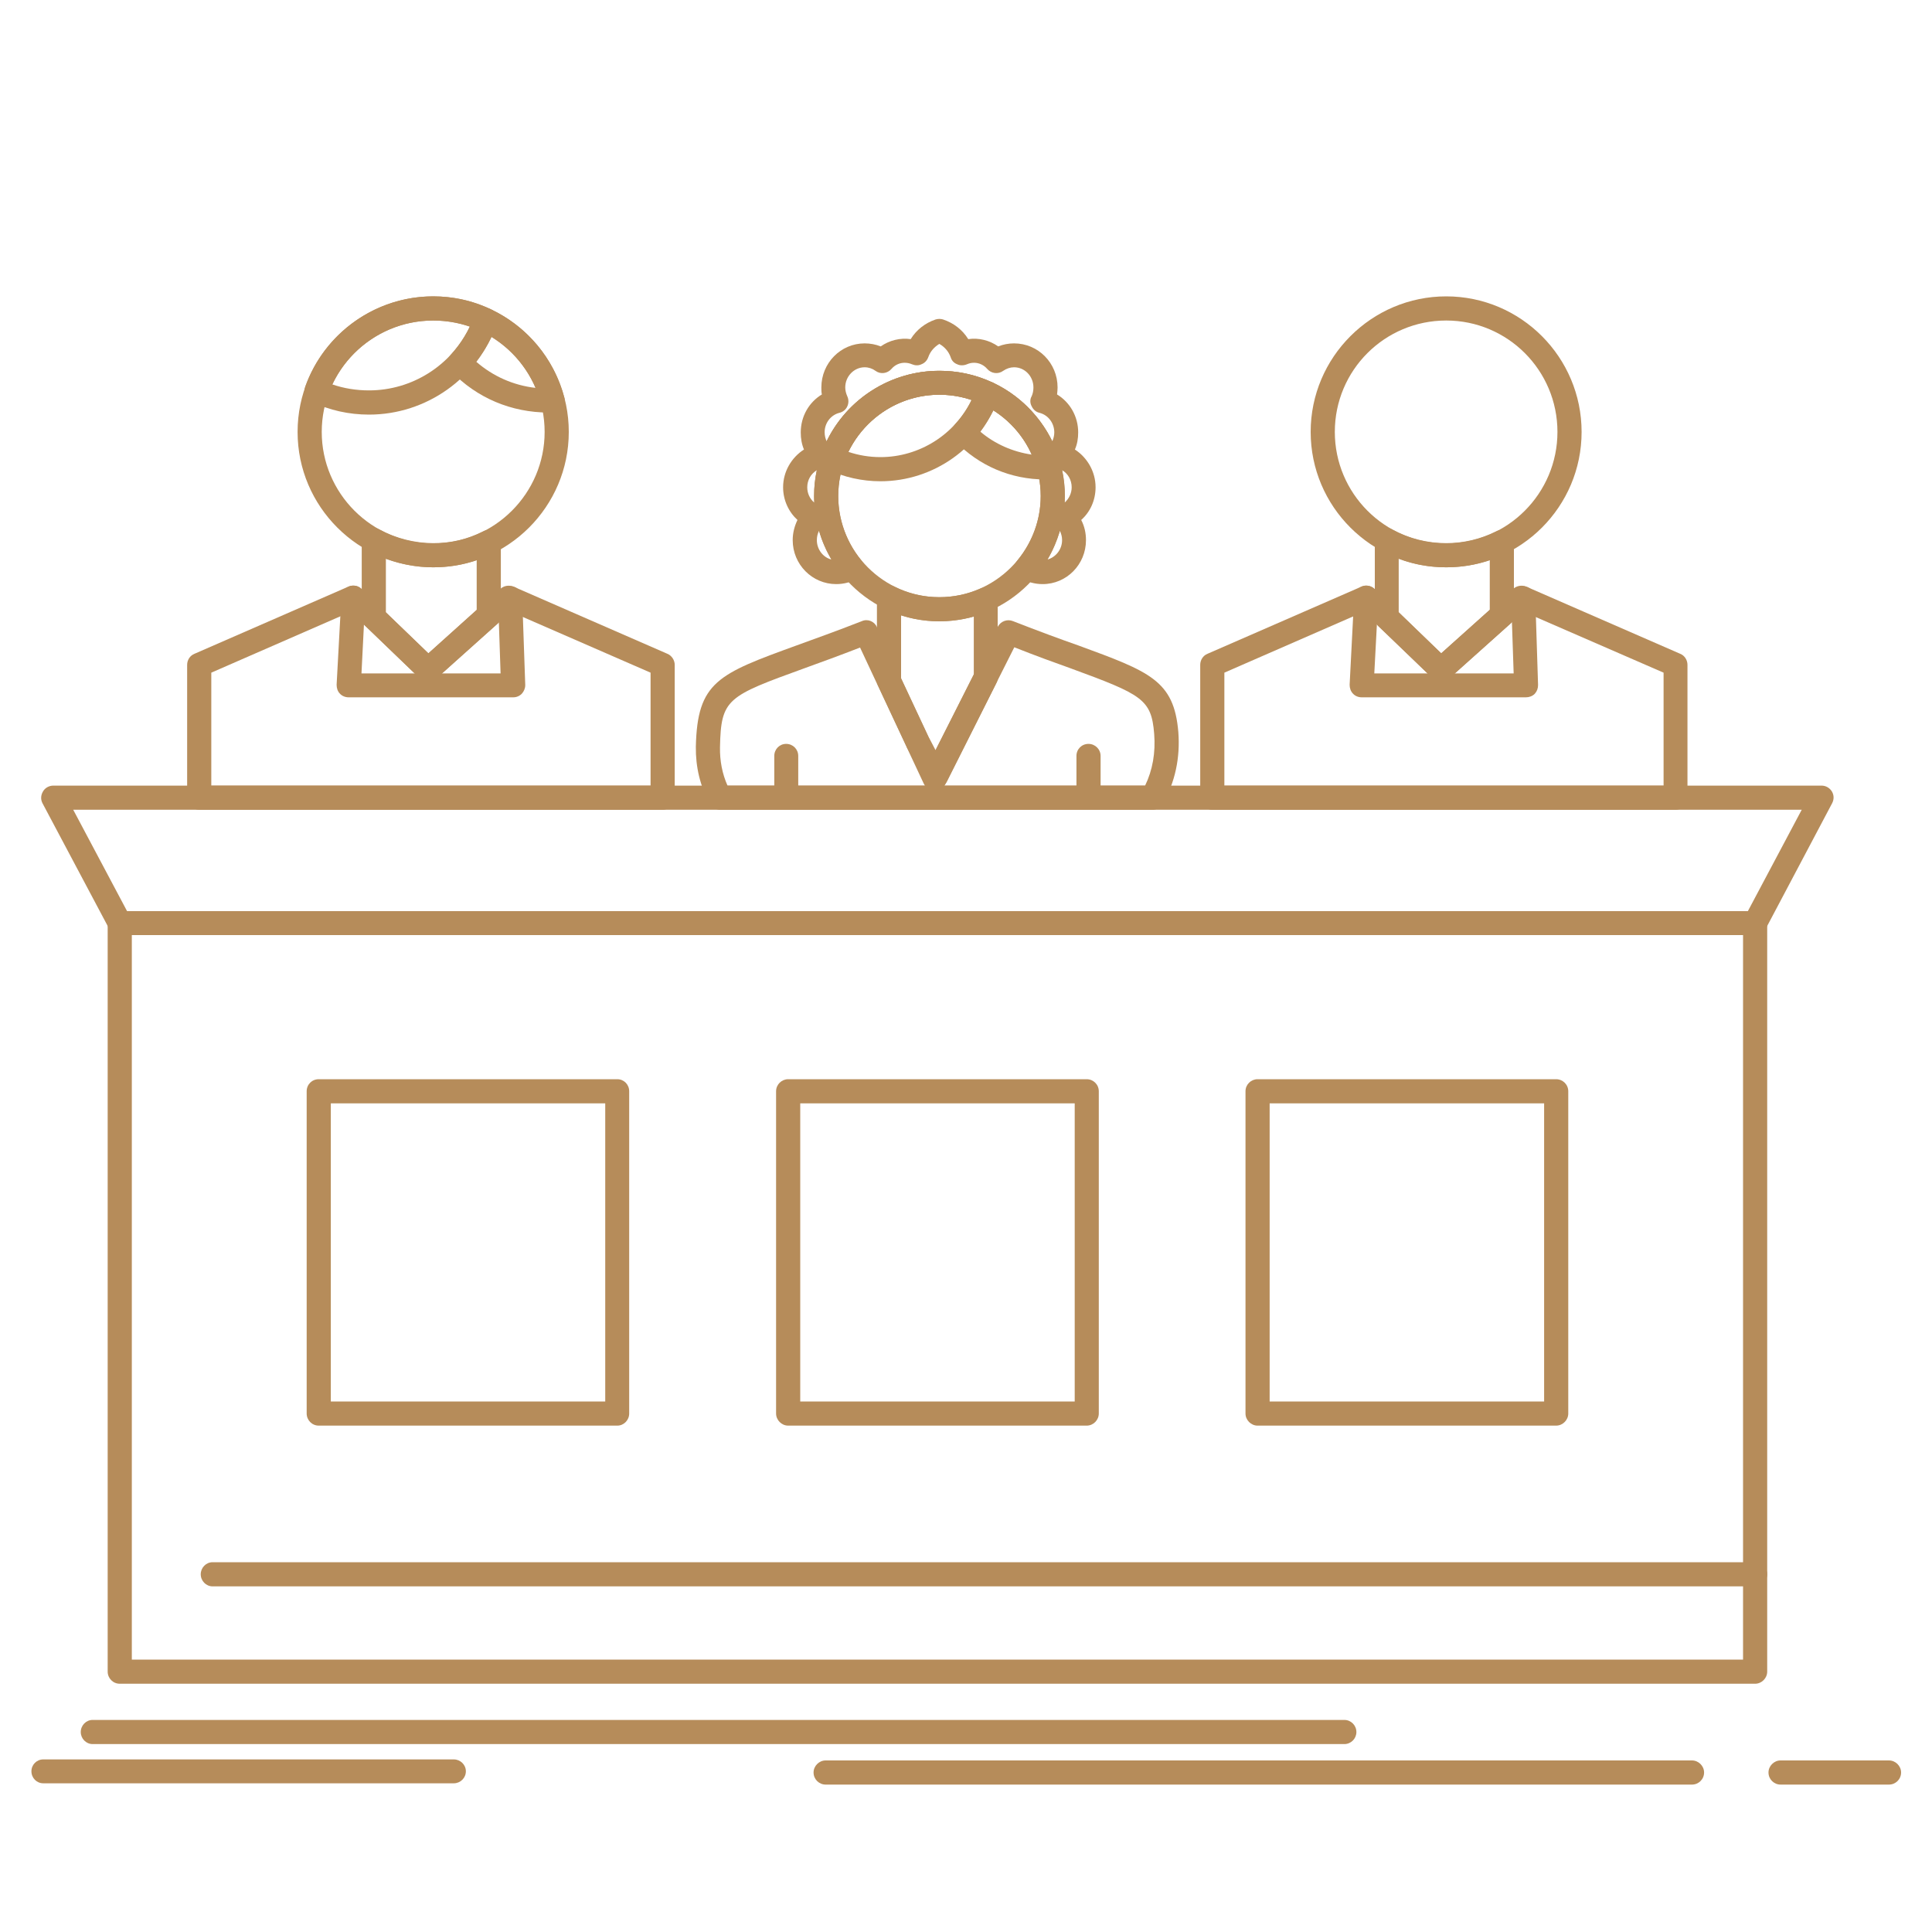 <?xml version="1.0" encoding="UTF-8"?> <svg xmlns="http://www.w3.org/2000/svg" xmlns:xlink="http://www.w3.org/1999/xlink" width="40" zoomAndPan="magnify" viewBox="0 0 30 30" height="40" preserveAspectRatio="xMidYMid meet" version="1.2"><defs><clipPath id="4bff44c04c"><path d="M 0.484 12 L 29 12 L 29 15 L 0.484 15 Z M 0.484 12 "></path></clipPath><clipPath id="b602a280ce"><path d="M 12 4.602 L 18 4.602 L 18 10 L 12 10 Z M 12 4.602 "></path></clipPath><clipPath id="8015ed0cef"><path d="M 20 4.602 L 25 4.602 L 25 9 L 20 9 Z M 20 4.602 "></path></clipPath><clipPath id="87d46af97b"><path d="M 4 4.602 L 9 4.602 L 9 9 L 4 9 Z M 4 4.602 "></path></clipPath><clipPath id="d9f3b9310d"><path d="M 6 4.602 L 9 4.602 L 9 7 L 6 7 Z M 6 4.602 "></path></clipPath><clipPath id="f52fb5af86"><path d="M 4 4.602 L 8 4.602 L 8 7 L 4 7 Z M 4 4.602 "></path></clipPath><clipPath id="efc861f8c8"><path d="M 1 26 L 22 26 L 22 27.824 L 1 27.824 Z M 1 26 "></path></clipPath><clipPath id="67663352d6"><path d="M 12 27 L 27 27 L 27 27.824 L 12 27.824 Z M 12 27 "></path></clipPath><clipPath id="75b4d05f6e"><path d="M 27 27 L 29.516 27 L 29.516 27.824 L 27 27.824 Z M 27 27 "></path></clipPath><clipPath id="0fdddf1174"><path d="M 0.484 27 L 8 27 L 8 27.824 L 0.484 27.824 Z M 0.484 27 "></path></clipPath></defs><g id="e288581c4d"><path style=" stroke:none;fill-rule:nonzero;fill:#b68c5a;fill-opacity:1;" d="M 27.254 26.145 L 1.859 26.145 C 1.754 26.145 1.672 26.059 1.672 25.957 L 1.672 14.336 C 1.672 14.23 1.754 14.148 1.859 14.148 L 27.254 14.148 C 27.355 14.148 27.441 14.23 27.441 14.336 L 27.441 25.957 C 27.441 26.059 27.355 26.145 27.254 26.145 Z M 2.047 25.77 L 27.066 25.77 L 27.066 14.52 L 2.047 14.52 Z M 2.047 25.77 "></path><g clip-rule="nonzero" clip-path="url(#4bff44c04c)"><path style=" stroke:none;fill-rule:nonzero;fill:#b68c5a;fill-opacity:1;" d="M 27.254 14.52 L 1.859 14.52 C 1.789 14.52 1.727 14.484 1.695 14.422 L 0.66 12.473 C 0.629 12.414 0.633 12.348 0.668 12.289 C 0.699 12.234 0.762 12.199 0.828 12.199 L 28.285 12.199 C 28.352 12.199 28.41 12.234 28.445 12.289 C 28.48 12.348 28.48 12.414 28.449 12.473 L 27.418 14.422 C 27.387 14.484 27.324 14.52 27.254 14.52 Z M 1.973 14.148 L 27.141 14.148 L 27.977 12.574 L 1.137 12.574 Z M 1.973 14.148 "></path></g><path style=" stroke:none;fill-rule:nonzero;fill:#b68c5a;fill-opacity:1;" d="M 9.586 22.137 L 4.949 22.137 C 4.844 22.137 4.762 22.051 4.762 21.949 L 4.762 16.945 C 4.762 16.84 4.844 16.758 4.949 16.758 L 9.586 16.758 C 9.688 16.758 9.77 16.84 9.77 16.945 L 9.77 21.949 C 9.77 22.051 9.688 22.137 9.586 22.137 Z M 5.137 21.762 L 9.398 21.762 L 9.398 17.133 L 5.137 17.133 Z M 5.137 21.762 "></path><path style=" stroke:none;fill-rule:nonzero;fill:#b68c5a;fill-opacity:1;" d="M 16.875 22.137 L 12.238 22.137 C 12.137 22.137 12.051 22.051 12.051 21.949 L 12.051 16.945 C 12.051 16.84 12.137 16.758 12.238 16.758 L 16.875 16.758 C 16.977 16.758 17.062 16.84 17.062 16.945 L 17.062 21.949 C 17.062 22.051 16.977 22.137 16.875 22.137 Z M 12.426 21.762 L 16.688 21.762 L 16.688 17.133 L 12.426 17.133 Z M 12.426 21.762 "></path><path style=" stroke:none;fill-rule:nonzero;fill:#b68c5a;fill-opacity:1;" d="M 24.164 22.137 L 19.527 22.137 C 19.426 22.137 19.34 22.051 19.34 21.949 L 19.34 16.945 C 19.34 16.84 19.426 16.758 19.527 16.758 L 24.164 16.758 C 24.266 16.758 24.352 16.84 24.352 16.945 L 24.352 21.949 C 24.352 22.051 24.266 22.137 24.164 22.137 Z M 19.715 21.762 L 23.977 21.762 L 23.977 17.133 L 19.715 17.133 Z M 19.715 21.762 "></path><path style=" stroke:none;fill-rule:nonzero;fill:#b68c5a;fill-opacity:1;" d="M 27.254 24.633 L 3.301 24.633 C 3.199 24.633 3.117 24.547 3.117 24.445 C 3.117 24.344 3.199 24.258 3.301 24.258 L 27.254 24.258 C 27.355 24.258 27.441 24.344 27.441 24.445 C 27.441 24.547 27.355 24.633 27.254 24.633 Z M 27.254 24.633 "></path><path style=" stroke:none;fill-rule:nonzero;fill:#b68c5a;fill-opacity:1;" d="M 14.586 9.648 C 13.516 9.648 12.641 8.773 12.641 7.703 C 12.641 6.629 13.516 5.758 14.586 5.758 C 15.66 5.758 16.535 6.629 16.535 7.703 C 16.535 8.773 15.66 9.648 14.586 9.648 Z M 14.586 6.129 C 13.723 6.129 13.016 6.836 13.016 7.703 C 13.016 8.566 13.723 9.273 14.586 9.273 C 15.453 9.273 16.16 8.566 16.16 7.703 C 16.16 6.836 15.453 6.129 14.586 6.129 Z M 14.586 6.129 "></path><path style=" stroke:none;fill-rule:nonzero;fill:#b68c5a;fill-opacity:1;" d="M 17.898 12.574 L 11.184 12.574 C 11.113 12.574 11.051 12.535 11.02 12.477 C 10.871 12.207 10.801 11.91 10.805 11.594 C 10.828 10.586 11.152 10.465 12.367 10.023 C 12.645 9.922 12.984 9.801 13.383 9.645 C 13.473 9.605 13.578 9.648 13.617 9.738 L 14.52 11.664 L 14.559 11.586 L 15.492 9.734 C 15.539 9.645 15.641 9.609 15.73 9.645 C 16.129 9.801 16.469 9.926 16.746 10.023 C 17.855 10.43 18.23 10.566 18.297 11.367 C 18.328 11.77 18.246 12.145 18.059 12.477 C 18.027 12.535 17.965 12.574 17.898 12.574 Z M 17.09 12.199 L 17.781 12.199 C 17.898 11.957 17.945 11.688 17.922 11.395 C 17.879 10.855 17.734 10.785 16.617 10.375 C 16.375 10.289 16.086 10.184 15.75 10.051 L 14.68 12.176 C 14.676 12.184 14.672 12.191 14.664 12.199 L 16.715 12.199 L 16.715 11.738 C 16.715 11.633 16.797 11.551 16.902 11.551 C 17.004 11.551 17.09 11.633 17.09 11.738 Z M 12.395 12.199 L 14.363 12.199 C 14.355 12.191 14.352 12.18 14.344 12.168 L 13.355 10.055 C 13.023 10.184 12.734 10.289 12.496 10.375 C 11.293 10.812 11.195 10.848 11.18 11.602 C 11.176 11.812 11.215 12.016 11.297 12.199 L 12.023 12.199 L 12.023 11.738 C 12.023 11.633 12.105 11.551 12.207 11.551 C 12.312 11.551 12.395 11.633 12.395 11.738 Z M 12.395 12.199 "></path><g clip-rule="nonzero" clip-path="url(#b602a280ce)"><path style=" stroke:none;fill-rule:nonzero;fill:#b68c5a;fill-opacity:1;" d="M 16.191 9.07 C 16.07 9.07 15.953 9.039 15.852 8.977 C 15.805 8.949 15.77 8.902 15.762 8.852 C 15.754 8.797 15.766 8.742 15.801 8.699 C 16.031 8.418 16.16 8.066 16.16 7.703 C 16.16 6.836 15.453 6.129 14.586 6.129 C 13.719 6.129 13.016 6.836 13.016 7.703 C 13.016 8.062 13.141 8.418 13.371 8.699 C 13.406 8.742 13.422 8.797 13.414 8.852 C 13.402 8.902 13.371 8.949 13.324 8.977 C 13.223 9.039 13.105 9.07 12.984 9.07 C 12.613 9.07 12.309 8.766 12.309 8.387 C 12.309 8.277 12.336 8.172 12.383 8.074 C 12.246 7.949 12.16 7.766 12.16 7.566 C 12.16 7.324 12.289 7.105 12.484 6.98 C 12.449 6.898 12.434 6.809 12.434 6.715 C 12.434 6.465 12.562 6.246 12.762 6.125 C 12.754 6.09 12.754 6.051 12.754 6.016 C 12.754 5.637 13.055 5.332 13.426 5.332 C 13.512 5.332 13.598 5.348 13.676 5.379 C 13.809 5.285 13.98 5.242 14.141 5.266 C 14.23 5.121 14.367 5.016 14.527 4.961 C 14.566 4.949 14.609 4.949 14.645 4.961 C 14.809 5.016 14.945 5.121 15.035 5.266 C 15.199 5.242 15.367 5.285 15.5 5.379 C 15.578 5.348 15.66 5.332 15.746 5.332 C 16.121 5.332 16.422 5.637 16.422 6.016 C 16.422 6.051 16.418 6.09 16.414 6.125 C 16.613 6.246 16.742 6.465 16.742 6.715 C 16.742 6.809 16.727 6.898 16.691 6.98 C 16.883 7.105 17.012 7.324 17.012 7.566 C 17.012 7.766 16.93 7.949 16.789 8.074 C 16.84 8.172 16.863 8.277 16.863 8.387 C 16.863 8.766 16.562 9.07 16.191 9.07 Z M 12.719 8.242 C 12.695 8.285 12.684 8.336 12.684 8.387 C 12.684 8.531 12.781 8.656 12.91 8.688 C 12.828 8.547 12.762 8.398 12.719 8.242 Z M 16.457 8.242 C 16.41 8.398 16.348 8.547 16.266 8.688 C 16.395 8.652 16.492 8.531 16.492 8.387 C 16.492 8.336 16.48 8.289 16.457 8.242 Z M 16.492 7.301 C 16.52 7.43 16.535 7.562 16.535 7.703 C 16.535 7.738 16.531 7.77 16.531 7.805 C 16.598 7.746 16.641 7.66 16.641 7.566 C 16.641 7.453 16.582 7.352 16.492 7.301 Z M 12.684 7.301 C 12.594 7.355 12.535 7.453 12.535 7.566 C 12.535 7.66 12.574 7.746 12.645 7.805 C 12.641 7.77 12.641 7.734 12.641 7.703 C 12.641 7.562 12.656 7.43 12.684 7.301 Z M 14.586 5.758 C 15.355 5.758 16.023 6.203 16.34 6.852 C 16.359 6.809 16.371 6.762 16.371 6.715 C 16.371 6.57 16.277 6.445 16.141 6.41 C 16.086 6.398 16.043 6.359 16.02 6.309 C 15.992 6.258 15.992 6.199 16.02 6.152 C 16.039 6.109 16.047 6.062 16.047 6.016 C 16.047 5.844 15.914 5.703 15.746 5.703 C 15.688 5.703 15.629 5.723 15.578 5.758 C 15.5 5.816 15.391 5.801 15.328 5.727 C 15.277 5.668 15.203 5.633 15.125 5.633 C 15.086 5.633 15.051 5.641 15.016 5.656 C 14.969 5.676 14.91 5.68 14.863 5.656 C 14.812 5.637 14.777 5.598 14.762 5.547 C 14.73 5.457 14.668 5.387 14.586 5.34 C 14.508 5.387 14.445 5.457 14.414 5.547 C 14.395 5.598 14.359 5.637 14.309 5.656 C 14.262 5.68 14.207 5.676 14.16 5.656 C 14.125 5.641 14.086 5.633 14.047 5.633 C 13.973 5.633 13.898 5.664 13.844 5.727 C 13.781 5.801 13.672 5.816 13.594 5.758 C 13.547 5.723 13.488 5.703 13.426 5.703 C 13.262 5.703 13.125 5.844 13.125 6.016 C 13.125 6.062 13.137 6.109 13.156 6.152 C 13.18 6.203 13.18 6.262 13.156 6.312 C 13.133 6.363 13.086 6.398 13.035 6.41 C 12.898 6.445 12.805 6.57 12.805 6.711 C 12.805 6.762 12.816 6.809 12.836 6.852 C 13.152 6.203 13.82 5.758 14.586 5.758 Z M 14.586 5.758 "></path></g><path style=" stroke:none;fill-rule:nonzero;fill:#b68c5a;fill-opacity:1;" d="M 16.23 7.445 C 15.699 7.445 15.199 7.234 14.832 6.848 C 14.762 6.777 14.762 6.664 14.828 6.59 C 14.977 6.43 15.086 6.246 15.156 6.047 C 15.176 5.996 15.211 5.957 15.262 5.938 C 15.309 5.914 15.363 5.918 15.414 5.938 C 15.938 6.184 16.32 6.648 16.469 7.207 C 16.484 7.262 16.473 7.32 16.441 7.367 C 16.406 7.414 16.355 7.441 16.297 7.441 C 16.277 7.445 16.254 7.445 16.23 7.445 Z M 15.223 6.703 C 15.449 6.895 15.727 7.016 16.02 7.059 C 15.895 6.773 15.688 6.535 15.426 6.371 C 15.367 6.488 15.301 6.598 15.223 6.703 Z M 15.223 6.703 "></path><path style=" stroke:none;fill-rule:nonzero;fill:#b68c5a;fill-opacity:1;" d="M 13.672 7.473 C 13.387 7.473 13.105 7.41 12.848 7.289 C 12.762 7.246 12.719 7.148 12.75 7.059 C 13.023 6.277 13.762 5.758 14.586 5.758 C 14.875 5.758 15.152 5.816 15.41 5.938 C 15.5 5.98 15.543 6.078 15.508 6.172 C 15.234 6.949 14.496 7.473 13.672 7.473 Z M 13.172 7.016 C 13.332 7.07 13.5 7.098 13.672 7.098 C 14.277 7.098 14.828 6.746 15.086 6.211 C 14.926 6.156 14.758 6.129 14.586 6.129 C 13.98 6.129 13.434 6.48 13.172 7.016 Z M 13.172 7.016 "></path><path style=" stroke:none;fill-rule:nonzero;fill:#b68c5a;fill-opacity:1;" d="M 14.535 12.238 C 14.465 12.238 14.402 12.203 14.371 12.141 L 14.086 11.613 C 14.082 11.609 14.082 11.605 14.082 11.602 L 13.637 10.652 C 13.625 10.629 13.617 10.602 13.617 10.574 L 13.617 9.277 C 13.617 9.211 13.652 9.152 13.707 9.117 C 13.762 9.082 13.828 9.082 13.887 9.109 C 14.105 9.219 14.34 9.273 14.586 9.273 C 14.812 9.273 15.027 9.227 15.23 9.137 C 15.289 9.109 15.355 9.117 15.41 9.148 C 15.461 9.184 15.492 9.242 15.492 9.309 L 15.492 10.52 C 15.492 10.547 15.488 10.578 15.473 10.605 L 14.703 12.137 C 14.672 12.199 14.605 12.238 14.535 12.238 Z M 14.418 11.441 L 14.527 11.648 L 15.121 10.477 L 15.121 9.574 C 14.754 9.676 14.352 9.672 13.992 9.555 L 13.992 10.531 Z M 14.418 11.441 "></path><g clip-rule="nonzero" clip-path="url(#8015ed0cef)"><path style=" stroke:none;fill-rule:nonzero;fill:#b68c5a;fill-opacity:1;" d="M 22.457 8.809 C 21.297 8.809 20.352 7.867 20.352 6.707 C 20.352 5.547 21.297 4.602 22.457 4.602 C 23.617 4.602 24.559 5.547 24.559 6.707 C 24.559 7.867 23.617 8.809 22.457 8.809 Z M 22.457 4.977 C 21.5 4.977 20.727 5.75 20.727 6.707 C 20.727 7.66 21.5 8.438 22.457 8.438 C 23.41 8.438 24.184 7.66 24.184 6.707 C 24.184 5.75 23.41 4.977 22.457 4.977 Z M 22.457 4.977 "></path></g><path style=" stroke:none;fill-rule:nonzero;fill:#b68c5a;fill-opacity:1;" d="M 26.016 12.574 L 18.824 12.574 C 18.719 12.574 18.637 12.488 18.637 12.387 L 18.637 10.324 C 18.637 10.25 18.68 10.18 18.75 10.152 L 21.141 9.109 C 21.207 9.078 21.289 9.094 21.344 9.145 L 22.379 10.145 L 23.5 9.141 C 23.555 9.094 23.633 9.082 23.699 9.109 L 26.09 10.152 C 26.16 10.18 26.203 10.25 26.203 10.324 L 26.203 12.387 C 26.203 12.488 26.121 12.574 26.016 12.574 Z M 19.012 12.199 L 25.832 12.199 L 25.832 10.445 L 23.66 9.5 L 22.5 10.539 C 22.43 10.602 22.316 10.602 22.246 10.535 L 21.176 9.5 L 19.012 10.445 Z M 19.012 12.199 "></path><path style=" stroke:none;fill-rule:nonzero;fill:#b68c5a;fill-opacity:1;" d="M 23.695 10.828 L 21.145 10.828 C 21.094 10.828 21.043 10.809 21.008 10.77 C 20.973 10.734 20.957 10.684 20.957 10.633 L 21.027 9.27 C 21.031 9.168 21.121 9.09 21.223 9.094 C 21.328 9.098 21.406 9.188 21.402 9.289 L 21.34 10.457 L 23.504 10.457 L 23.465 9.297 C 23.461 9.191 23.543 9.105 23.645 9.102 C 23.746 9.102 23.836 9.18 23.84 9.285 L 23.883 10.637 C 23.883 10.688 23.867 10.734 23.832 10.773 C 23.797 10.809 23.746 10.828 23.695 10.828 Z M 23.695 10.828 "></path><path style=" stroke:none;fill-rule:nonzero;fill:#b68c5a;fill-opacity:1;" d="M 22.406 10.559 L 22.348 10.559 C 22.297 10.559 22.254 10.539 22.219 10.504 L 21.402 9.723 C 21.367 9.688 21.348 9.637 21.348 9.586 L 21.348 8.387 C 21.348 8.32 21.383 8.258 21.438 8.227 C 21.496 8.191 21.566 8.191 21.621 8.223 C 21.879 8.363 22.164 8.434 22.457 8.434 C 22.727 8.434 22.992 8.371 23.234 8.25 C 23.293 8.219 23.363 8.223 23.418 8.258 C 23.473 8.293 23.508 8.352 23.508 8.418 L 23.508 9.555 C 23.508 9.605 23.484 9.656 23.445 9.691 L 22.531 10.508 C 22.496 10.539 22.453 10.559 22.406 10.559 Z M 21.719 9.508 L 22.379 10.145 L 23.133 9.469 L 23.133 8.699 C 22.914 8.773 22.688 8.809 22.457 8.809 C 22.203 8.809 21.953 8.766 21.719 8.676 Z M 21.719 9.508 "></path><g clip-rule="nonzero" clip-path="url(#87d46af97b)"><path style=" stroke:none;fill-rule:nonzero;fill:#b68c5a;fill-opacity:1;" d="M 6.727 8.809 C 5.566 8.809 4.621 7.867 4.621 6.707 C 4.621 5.547 5.566 4.602 6.727 4.602 C 7.887 4.602 8.832 5.547 8.832 6.707 C 8.832 7.867 7.887 8.809 6.727 8.809 Z M 6.727 4.977 C 5.773 4.977 4.996 5.75 4.996 6.707 C 4.996 7.66 5.773 8.438 6.727 8.438 C 7.68 8.438 8.457 7.66 8.457 6.707 C 8.457 5.75 7.68 4.977 6.727 4.977 Z M 6.727 4.977 "></path></g><g clip-rule="nonzero" clip-path="url(#d9f3b9310d)"><path style=" stroke:none;fill-rule:nonzero;fill:#b68c5a;fill-opacity:1;" d="M 8.52 6.406 C 7.941 6.406 7.402 6.18 7.004 5.762 C 6.934 5.691 6.934 5.578 7 5.508 C 7.16 5.332 7.285 5.129 7.363 4.906 C 7.379 4.855 7.418 4.816 7.469 4.797 C 7.516 4.777 7.57 4.777 7.617 4.801 C 8.184 5.066 8.602 5.566 8.762 6.172 C 8.777 6.227 8.766 6.285 8.73 6.332 C 8.699 6.375 8.645 6.402 8.59 6.406 C 8.566 6.406 8.543 6.406 8.52 6.406 Z M 7.395 5.617 C 7.656 5.844 7.973 5.984 8.316 6.023 C 8.176 5.695 7.938 5.418 7.633 5.23 C 7.566 5.367 7.488 5.5 7.395 5.617 Z M 7.395 5.617 "></path></g><g clip-rule="nonzero" clip-path="url(#f52fb5af86)"><path style=" stroke:none;fill-rule:nonzero;fill:#b68c5a;fill-opacity:1;" d="M 5.73 6.438 C 5.418 6.438 5.117 6.371 4.836 6.238 C 4.75 6.199 4.707 6.098 4.738 6.008 C 5.035 5.168 5.836 4.602 6.727 4.602 C 7.039 4.602 7.34 4.668 7.617 4.801 C 7.707 4.84 7.746 4.941 7.715 5.031 C 7.418 5.871 6.621 6.438 5.73 6.438 Z M 5.16 5.969 C 5.34 6.031 5.531 6.062 5.73 6.062 C 6.402 6.062 7.012 5.672 7.297 5.07 C 7.113 5.008 6.922 4.977 6.727 4.977 C 6.051 4.977 5.445 5.367 5.16 5.969 Z M 5.16 5.969 "></path></g><path style=" stroke:none;fill-rule:nonzero;fill:#b68c5a;fill-opacity:1;" d="M 10.289 12.574 L 3.094 12.574 C 2.992 12.574 2.906 12.488 2.906 12.387 L 2.906 10.324 C 2.906 10.25 2.949 10.18 3.02 10.152 L 5.41 9.109 C 5.48 9.078 5.562 9.094 5.613 9.145 L 6.652 10.145 L 7.773 9.141 C 7.828 9.094 7.902 9.082 7.973 9.109 L 10.363 10.152 C 10.43 10.18 10.477 10.25 10.477 10.324 L 10.477 12.387 C 10.477 12.488 10.391 12.574 10.289 12.574 Z M 3.281 12.199 L 10.102 12.199 L 10.102 10.445 L 7.934 9.5 L 6.773 10.539 C 6.699 10.602 6.59 10.602 6.52 10.535 L 5.445 9.5 L 3.281 10.445 Z M 3.281 12.199 "></path><path style=" stroke:none;fill-rule:nonzero;fill:#b68c5a;fill-opacity:1;" d="M 7.969 10.828 L 5.414 10.828 C 5.363 10.828 5.312 10.809 5.277 10.77 C 5.242 10.734 5.227 10.684 5.227 10.633 L 5.301 9.27 C 5.305 9.168 5.391 9.09 5.496 9.094 C 5.598 9.098 5.68 9.188 5.672 9.289 L 5.613 10.457 L 7.773 10.457 L 7.734 9.297 C 7.73 9.191 7.812 9.105 7.914 9.102 C 8.02 9.098 8.105 9.18 8.109 9.285 L 8.156 10.637 C 8.156 10.688 8.137 10.734 8.102 10.773 C 8.066 10.809 8.02 10.828 7.969 10.828 Z M 7.969 10.828 "></path><path style=" stroke:none;fill-rule:nonzero;fill:#b68c5a;fill-opacity:1;" d="M 6.68 10.559 L 6.617 10.559 C 6.57 10.559 6.523 10.539 6.488 10.504 L 5.676 9.723 C 5.637 9.688 5.617 9.637 5.617 9.586 L 5.617 8.387 C 5.617 8.32 5.652 8.262 5.711 8.227 C 5.766 8.191 5.836 8.191 5.895 8.223 C 6.145 8.359 6.441 8.434 6.727 8.434 C 7.004 8.434 7.258 8.375 7.504 8.25 C 7.562 8.219 7.633 8.223 7.688 8.258 C 7.742 8.293 7.777 8.352 7.777 8.418 L 7.777 9.555 C 7.777 9.605 7.754 9.656 7.715 9.691 L 6.805 10.508 C 6.77 10.539 6.727 10.559 6.68 10.559 Z M 5.992 9.508 L 6.652 10.145 L 7.402 9.469 L 7.402 8.699 C 7.188 8.773 6.965 8.809 6.727 8.809 C 6.48 8.809 6.227 8.762 5.992 8.676 Z M 5.992 9.508 "></path><g clip-rule="nonzero" clip-path="url(#efc861f8c8)"><path style=" stroke:none;fill-rule:nonzero;fill:#b68c5a;fill-opacity:1;" d="M 20.875 27.082 L 1.438 27.082 C 1.336 27.082 1.254 26.996 1.254 26.895 C 1.254 26.793 1.336 26.707 1.438 26.707 L 20.875 26.707 C 20.98 26.707 21.062 26.793 21.062 26.895 C 21.062 26.996 20.98 27.082 20.875 27.082 Z M 20.875 27.082 "></path></g><g clip-rule="nonzero" clip-path="url(#67663352d6)"><path style=" stroke:none;fill-rule:nonzero;fill:#b68c5a;fill-opacity:1;" d="M 26.273 27.711 L 12.82 27.711 C 12.719 27.711 12.633 27.629 12.633 27.523 C 12.633 27.422 12.719 27.336 12.82 27.336 L 26.273 27.336 C 26.375 27.336 26.461 27.422 26.461 27.523 C 26.461 27.629 26.375 27.711 26.273 27.711 Z M 26.273 27.711 "></path></g><g clip-rule="nonzero" clip-path="url(#75b4d05f6e)"><path style=" stroke:none;fill-rule:nonzero;fill:#b68c5a;fill-opacity:1;" d="M 29.332 27.711 L 27.648 27.711 C 27.547 27.711 27.461 27.629 27.461 27.523 C 27.461 27.422 27.547 27.336 27.648 27.336 L 29.332 27.336 C 29.434 27.336 29.52 27.422 29.52 27.523 C 29.52 27.629 29.434 27.711 29.332 27.711 Z M 29.332 27.711 "></path></g><g clip-rule="nonzero" clip-path="url(#0fdddf1174)"><path style=" stroke:none;fill-rule:nonzero;fill:#b68c5a;fill-opacity:1;" d="M 7.047 27.691 L 0.672 27.691 C 0.57 27.691 0.488 27.609 0.488 27.504 C 0.488 27.402 0.57 27.32 0.672 27.32 L 7.047 27.32 C 7.148 27.32 7.234 27.402 7.234 27.504 C 7.234 27.609 7.148 27.691 7.047 27.691 Z M 7.047 27.691 "></path></g></g></svg> 